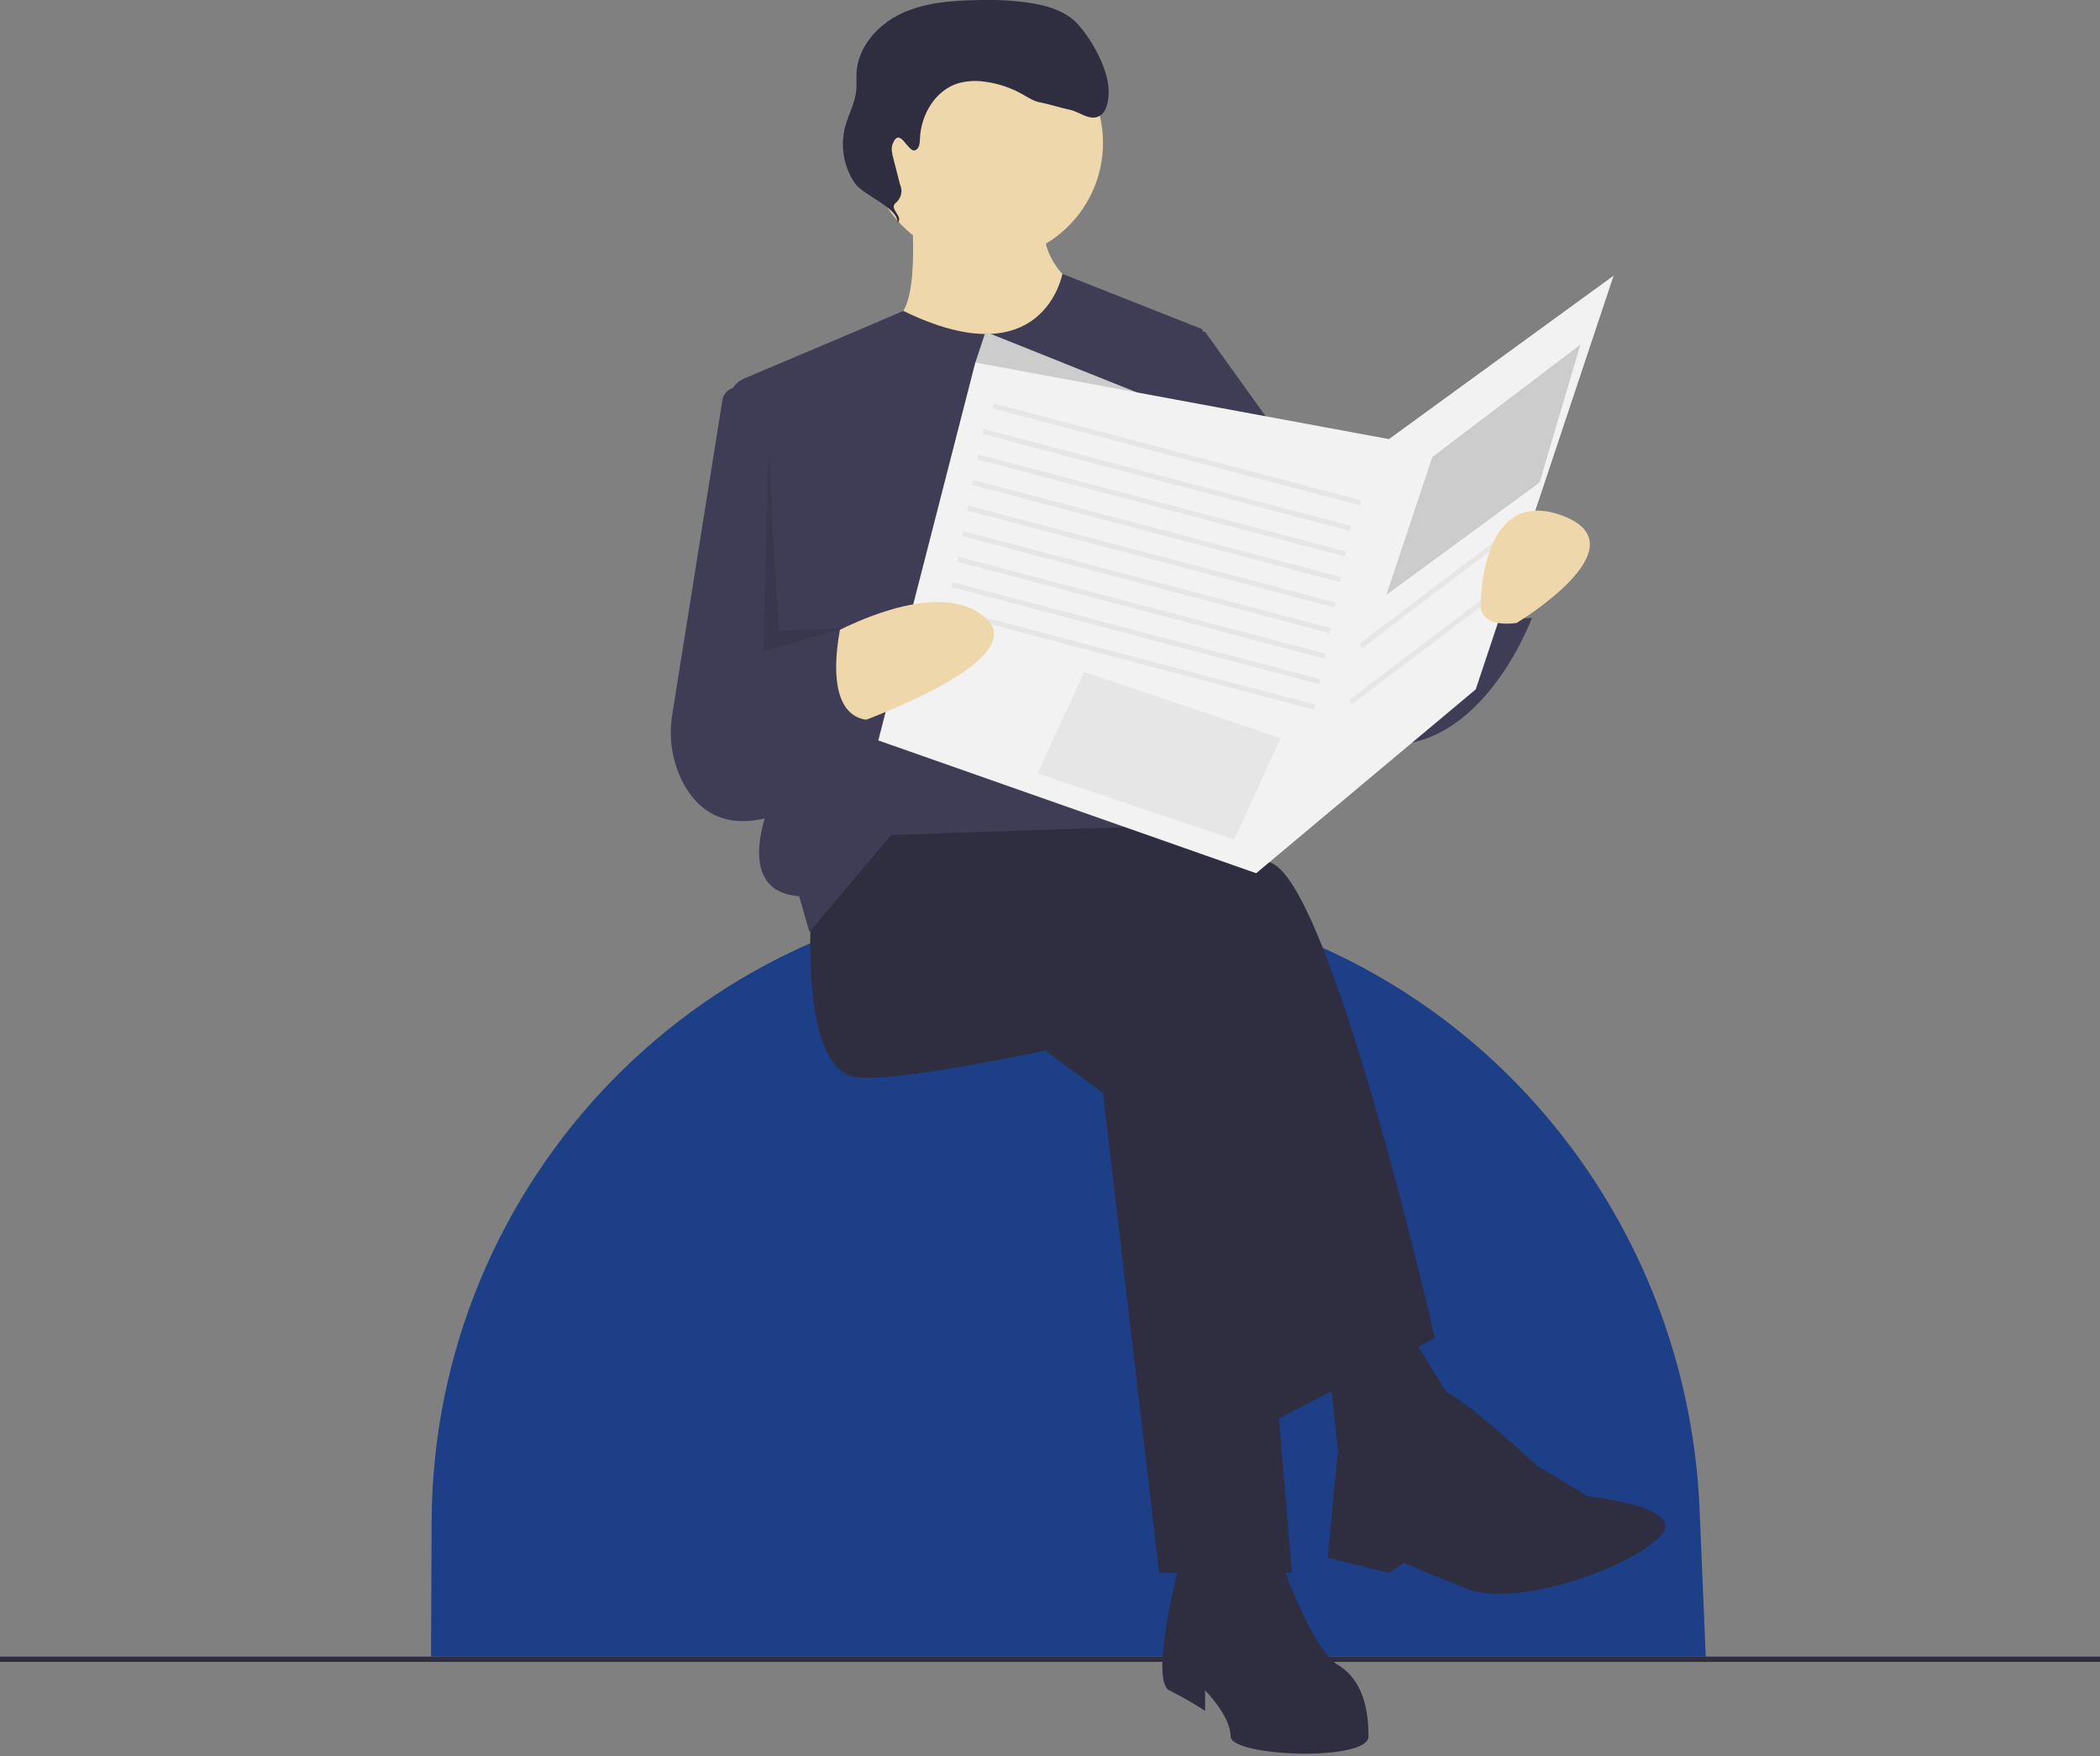 <?xml version="1.0" encoding="UTF-8"?> <svg xmlns="http://www.w3.org/2000/svg" width="799" height="668" viewBox="0 0 799 668" fill="none"><rect x="0" y="0" width="799" height="668" fill="#808080" stroke="none"/> <g clip-path="url(#clip0)"> <path d="M649 630.158H164L164.219 578.736C164.772 448.621 268.627 341.407 398.725 339.194C400.13 339.17 401.538 339.158 402.948 339.158H402.949C432.223 339.136 461.265 344.353 488.701 354.564C580.755 388.846 642.542 475.947 646.652 574.092L649 630.158Z" fill="#1C3F87"></path> <path d="M799 630.158H0V632.158H799V630.158Z" fill="#2F2E41"></path> <path d="M398.287 400.165L419.657 415.708L441.028 598.33H491.54L474.055 390.451L404.115 363.252L398.287 400.165Z" fill="#2F2E41"></path> <path d="M308.918 341.882C308.918 341.882 303.09 407.936 326.404 409.879C349.717 411.822 439.085 390.451 439.085 390.451L481.826 541.989L545.938 508.961C545.938 508.961 507.083 337.996 483.769 328.282C460.456 318.568 382.744 299.14 382.744 299.14L326.404 308.854L308.918 341.882Z" fill="#2F2E41"></path> <path d="M448.799 594.444C448.799 594.444 437.142 639.128 444.913 643.014C449.588 645.349 454.128 647.944 458.513 650.785V643.014C458.513 643.014 468.227 652.728 468.227 660.499C468.227 668.27 520.682 670.213 520.682 660.499C520.682 650.785 518.739 639.128 509.025 633.3C499.312 627.471 487.655 594.444 487.655 594.444H448.799Z" fill="#2F2E41"></path> <path d="M505.14 514.79L509.025 551.703L522.625 575.016L555.652 538.103L530.396 497.305L505.14 514.79Z" fill="#2F2E41"></path> <path d="M536.224 551.703C536.224 551.703 543.378 527.242 550.487 529.759C557.595 532.275 584.794 557.531 584.794 557.531L604.222 569.188C604.222 569.188 643.078 573.073 631.421 584.73C619.764 596.387 577.023 611.929 557.595 604.158C538.167 596.387 534.282 594.444 534.282 594.444L528.453 598.33L505.14 592.501L509.025 551.703C509.025 551.703 514.854 569.188 536.224 551.703Z" fill="#2F2E41"></path> <path d="M374.973 99.033C399.651 99.033 419.657 79.028 419.657 54.349C419.657 29.671 399.651 9.665 374.973 9.665C350.295 9.665 330.289 29.671 330.289 54.349C330.289 79.028 350.295 99.033 374.973 99.033Z" fill="#EFD7AC"></path> <path d="M346.803 80.577C346.803 80.577 350.688 121.375 339.032 121.375C327.375 121.375 340.974 171.888 372.059 171.888C403.144 171.888 414.8 111.662 414.8 111.662C414.8 111.662 393.43 103.89 397.315 78.634C401.201 53.378 346.803 80.577 346.803 80.577Z" fill="#EFD7AC"></path> <path d="M343.707 118.263L327.375 125.261L283.05 144.014C281.263 144.77 279.768 146.083 278.788 147.758C277.809 149.433 277.397 151.38 277.614 153.308L294.348 302.055C294.348 302.055 276.863 338.968 304.062 340.91L307.947 354.51L339.032 317.597L455.599 313.711L457.542 125.261L404.206 104.185C404.206 104.185 396.952 144.293 343.707 118.263Z" fill="#3F3D56"></path> <path d="M289.491 149.546L282.311 147.495C281.506 147.265 280.661 147.208 279.833 147.329C279.004 147.449 278.211 147.744 277.505 148.194C276.799 148.644 276.196 149.238 275.737 149.938C275.277 150.638 274.972 151.427 274.84 152.254L255.788 271.761C254.302 280.611 255.725 289.705 259.843 297.678C265.729 308.824 277.955 318.933 303.09 306.912L320.575 180.63L289.491 149.546Z" fill="#3F3D56"></path> <path d="M435.2 122.347L458.513 126.232L522.625 215.601L528.453 231.143L565.366 219.486C565.366 219.486 563.424 236.971 582.851 235.028C582.851 235.028 559.538 299.14 510.968 279.713C462.399 260.285 446.856 202.001 446.856 202.001L435.2 122.347Z" fill="#3F3D56"></path> <path d="M462.399 161.203L374.973 126.232L371.088 137.889L411.886 172.859L462.399 161.203Z" fill="#CCCCCC"></path> <path d="M348.07 57.198C349.72 56.757 349.962 54.566 350.018 52.859C350.314 43.716 355.819 34.335 364.571 31.674C367.929 30.753 371.445 30.559 374.884 31.106C379.793 31.76 384.532 33.341 388.85 35.766C391.13 37.047 393.366 38.59 395.951 38.982C397.658 39.24 405.051 41.39 406.752 41.693C410.49 42.358 413.964 45.702 417.551 44.458C420.983 43.267 421.742 38.824 421.825 35.192C422.014 26.919 415.734 15.468 410.202 9.314C406.004 4.643 399.683 2.487 393.504 1.366C386.286 0.206 378.971 -0.239 371.666 0.038C361.777 0.214 351.615 0.977 342.698 5.256C333.781 9.534 326.291 18.05 325.864 27.931C325.775 29.989 325.987 32.056 325.814 34.109C325.392 39.117 322.732 43.641 321.485 48.509C320.593 52.081 320.46 55.801 321.094 59.428C321.727 63.055 323.114 66.509 325.165 69.567C328.474 74.437 341.708 78.858 341.516 84.743C343.908 82.265 338.267 79.77 340.659 77.292C341.731 76.474 342.49 75.313 342.809 74.003C343.128 72.692 342.987 71.312 342.412 70.093L339.872 60.187C339.407 58.373 338.95 56.409 339.652 54.673C342.375 47.945 345.318 57.933 348.07 57.198Z" fill="#2F2E41"></path> <path d="M371.088 137.889L334.175 281.655L477.941 332.168L561.481 262.227L613.936 104.862L528.453 167.031L371.088 137.889Z" fill="#F2F2F2"></path> <path d="M378.135 153.464L377.64 155.342L517.52 192.255L518.016 190.377L378.135 153.464Z" fill="#E6E6E6"></path> <path d="M374.25 163.178L373.754 165.056L513.635 201.969L514.13 200.091L374.25 163.178Z" fill="#E6E6E6"></path> <path d="M372.307 172.892L371.811 174.77L511.692 211.683L512.187 209.805L372.307 172.892Z" fill="#E6E6E6"></path> <path d="M370.364 182.606L369.868 184.484L509.749 221.397L510.245 219.519L370.364 182.606Z" fill="#E6E6E6"></path> <path d="M368.421 192.319L367.926 194.198L507.806 231.111L508.302 229.232L368.421 192.319Z" fill="#E6E6E6"></path> <path d="M366.478 202.033L365.983 203.912L505.863 240.825L506.359 238.946L366.478 202.033Z" fill="#E6E6E6"></path> <path d="M364.536 211.747L364.04 213.626L503.921 250.539L504.416 248.66L364.536 211.747Z" fill="#E6E6E6"></path> <path d="M362.593 221.461L362.097 223.339L501.978 260.252L502.474 258.374L362.593 221.461Z" fill="#E6E6E6"></path> <path d="M360.65 231.175L360.154 233.053L500.035 269.966L500.531 268.088L360.65 231.175Z" fill="#E6E6E6"></path> <path d="M311.85 243.642C311.85 243.642 355.545 217.543 374.973 235.029C394.401 252.514 318.632 277.77 318.632 277.77L311.85 243.642Z" fill="#EFD7AC"></path> <path d="M264.234 256.399L320.575 235.028C320.575 235.028 310.861 271.941 330.289 273.884L303.09 306.912C303.09 306.912 248.692 306.912 264.234 256.399Z" fill="#3F3D56"></path> <path d="M412.494 255.602L487.255 280.799L469.562 319.365L394.801 294.169L412.494 255.602Z" fill="#E6E6E6"></path> <path d="M544.967 173.831L601.308 131.089L585.766 183.545L527.482 226.286L544.967 173.831Z" fill="#CCCCCC"></path> <path d="M573.522 202.199L517.18 244.939L518.355 246.487L574.697 203.747L573.522 202.199Z" fill="#E6E6E6"></path> <path d="M569.637 223.57L513.295 266.31L514.469 267.858L570.811 225.118L569.637 223.57Z" fill="#E6E6E6"></path> <path d="M577.023 236.971C577.023 236.971 625.593 207.829 594.508 196.173C563.423 184.516 563.423 229.2 563.423 229.2C563.423 229.2 561.481 238.914 577.023 236.971Z" fill="#EFD7AC"></path> <path opacity="0.1" d="M292.405 171.888L290.462 247.657L320.575 239.063L296.29 239.885L292.405 171.888Z" fill="black"></path> </g> <defs> <clipPath id="clip0"> <rect width="799" height="667.076" fill="white"></rect> </clipPath> </defs> </svg> 